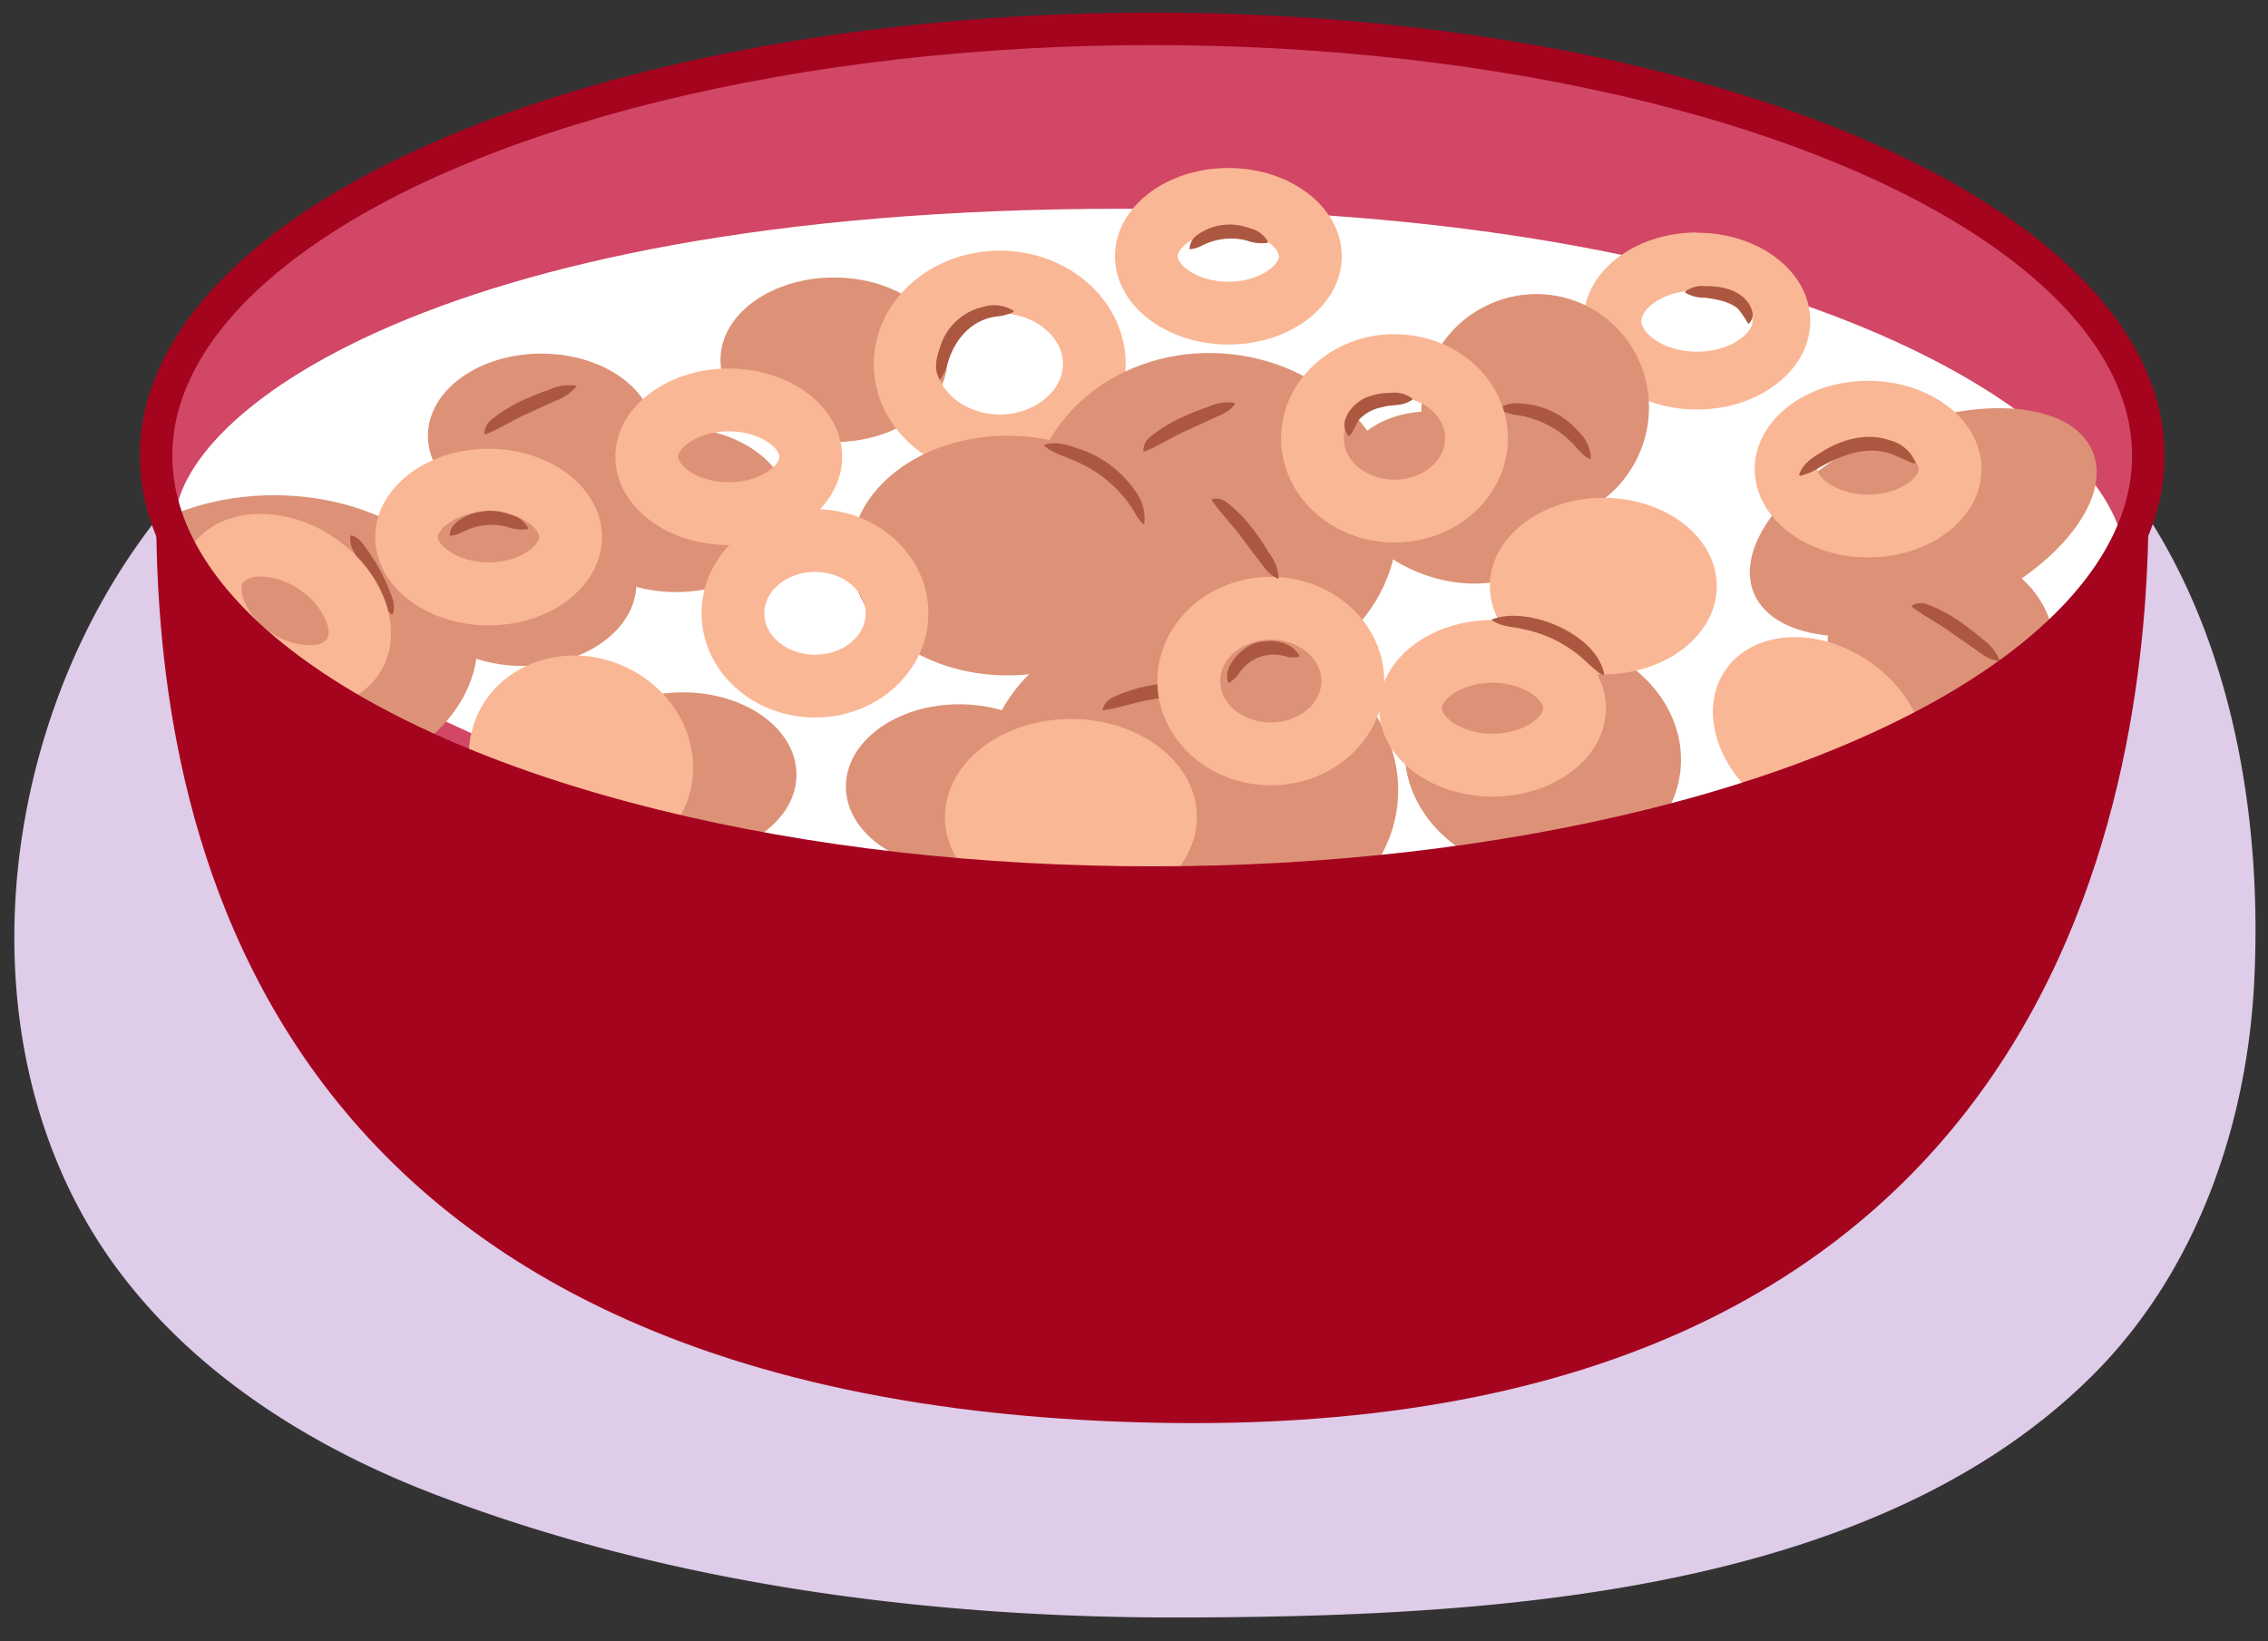 <svg xmlns="http://www.w3.org/2000/svg" xmlns:xlink="http://www.w3.org/1999/xlink" width="380" height="275" viewBox="0 0 380 275"><rect x="0" y="0" width="380" height="275" fill="#333333" stroke="none"/><defs><clipPath id="a"><ellipse cx="193.05" cy="76.36" rx="166.9" ry="71.53" fill="none"/></clipPath></defs><path d="M377.52,144.46a168.6,168.6,0,0,1,.17,20c-1.18,23.91-9.53,48-26.25,65.15-37.33,38.19-103.69,41.26-153,41.42-42.52.13-86.18-5.49-125.88-20.74-20.56-7.9-40-20.14-53.07-37.88C-11.7,170,2,101.88,42.84,70.42c41.79-32.17,103-34.24,153.32-33.82,43,.35,91.65,1.24,131.16,20.69C360.8,73.77,375.07,108.9,377.52,144.46Z" fill="#decce9"/><ellipse cx="193.05" cy="79.01" rx="166.9" ry="71.53" fill="#e52641"/><path d="M360,84.31c0,39.51-9.35,156-163.63,154.13C32.44,236.45,26.15,123.82,26.15,84.31s74.73-71.53,166.9-71.53S360,44.81,360,84.31Z" fill="#a5041f"/><ellipse cx="193.05" cy="76.36" rx="166.9" ry="71.53" fill="#d14765"/><g clip-path="url(#a)"><ellipse cx="187.71" cy="61.69" rx="19.01" ry="13.79" fill="#dd9277"/><path d="M29.29,88.09c-.48-19.47,48.09-55.34,169.86-53,104,2,151.91,35.1,156.39,55.31,1.88,8.46-43.43,78.65-126.74,73S29.77,107.55,29.29,88.09Z" fill="#fff"/><ellipse cx="139.72" cy="60.29" rx="19.01" ry="13.79" fill="#dd9277"/><path d="M284.34,48.66c5.6,0,9.31,3.09,9.31,5.13s-3.71,5.14-9.31,5.14S275,55.84,275,53.79s3.72-5.13,9.31-5.13m0-9.7c-10.49,0-19,6.64-19,14.83s8.51,14.83,19,14.83,19-6.64,19-14.83S294.84,39,284.34,39Z" fill="#fab795"/><path d="M292.8,54.07a16.94,16.94,0,0,0-1.62-2.35c-1.45-1.22-3.58-1.57-5.49-1.83a6.26,6.26,0,0,1-3.28-.82.16.16,0,0,1,0-.26,4.86,4.86,0,0,1,3.4-.86c3-.08,6.86.93,7.78,4.23a2.15,2.15,0,0,1-.52,2,.16.16,0,0,1-.26-.06Z" fill="#ac5841"/><path d="M167.51,52.49c5.74,0,10.59,3.88,10.59,8.48s-4.85,8.49-10.59,8.49S156.92,65.57,156.92,61s4.85-8.48,10.59-8.48m0-10.52c-11.66,0-21.11,8.51-21.11,19s9.45,19,21.11,19,21.1-8.51,21.1-19-9.44-19-21.1-19Z" fill="#fab795"/><ellipse cx="113.28" cy="85.42" rx="19.01" ry="13.79" fill="#dd9277"/><ellipse cx="160.74" cy="131.8" rx="19.01" ry="13.79" fill="#dd9277"/><ellipse cx="168.79" cy="93.09" rx="26.23" ry="20.08" fill="#dd9277"/><ellipse cx="90.7" cy="73.04" rx="19.01" ry="13.79" fill="#dd9277"/><ellipse cx="87.61" cy="97.8" rx="19.01" ry="13.79" fill="#dd9277"/><ellipse cx="45.93" cy="107.71" rx="34.08" ry="24.73" fill="#dd9277"/><ellipse cx="322.23" cy="87.52" rx="30.76" ry="16.24" transform="translate(-8.77 131.42) rotate(-22.75)" fill="#dd9277"/><ellipse cx="257.23" cy="68.46" rx="19.23" ry="19.01" transform="translate(69.32 256.99) rotate(-60)" fill="#dd9277"/><ellipse cx="243.43" cy="83.36" rx="13.79" ry="19.01" transform="translate(85.38 286.41) rotate(-71.01)" fill="#dd9277"/><ellipse cx="258.5" cy="126.63" rx="19.95" ry="23.18" transform="translate(103.98 369.49) rotate(-83.63)" fill="#dd9277"/><ellipse cx="325.2" cy="107.98" rx="16.33" ry="19.01" transform="translate(181.81 419.2) rotate(-83.63)" fill="#dd9277"/><ellipse cx="203.34" cy="86.95" rx="27.76" ry="30.88" transform="translate(94.37 279.39) rotate(-83.63)" fill="#dd9277"/><ellipse cx="199.7" cy="131.04" rx="27.55" ry="34.64" transform="translate(47.32 314.97) rotate(-83.63)" fill="#dd9277"/><path d="M251.31,68.41c1.49-1.13,3.19-.87,4.78-.66a13.64,13.64,0,0,1,8.46,4.63,6.39,6.39,0,0,1,2,4.38.16.16,0,0,1-.16.16c-1.59-.79-2.29-2.12-3.38-3.08a14.16,14.16,0,0,0-3.41-2.46,16.43,16.43,0,0,0-5-1.76,9.64,9.64,0,0,1-3.3-.93.16.16,0,0,1,0-.28Z" fill="#ac5841"/><ellipse cx="114.44" cy="129.8" rx="19.01" ry="13.79" fill="#dd9277"/><path d="M184.74,118.93a3,3,0,0,1,1.55-2,25,25,0,0,1,6.37-2.06c1.45-.26,2.89-.48,4.34-.6a7.77,7.77,0,0,1,4.42.36.17.17,0,0,1,0,.28c-1.33,1.07-2.75,1.16-4.15,1.45s-2.8.54-4.18.84c-2.81.41-5.35,1.41-8.13,1.8-.1,0-.28,0-.26-.12Z" fill="#ac5841"/><path d="M81.86,85.68c5.18,0,8.48,2.81,8.48,4.28s-3.3,4.27-8.48,4.27S73.37,91.42,73.37,90s3.3-4.28,8.49-4.28m0-10.52c-10.5,0-19,6.63-19,14.8s8.51,14.79,19,14.79,19-6.63,19-14.79-8.51-14.8-19-14.8Z" fill="#fab795"/><path d="M313,74.33c5.18,0,8.48,2.81,8.48,4.27s-3.3,4.28-8.48,4.28-8.49-2.81-8.49-4.28,3.3-4.27,8.49-4.27m0-10.52c-10.5,0-19,6.62-19,14.79s8.51,14.8,19,14.8,19-6.63,19-14.8-8.51-14.79-19-14.79Z" fill="#fab795"/><path d="M250.07,114.4c5.18,0,8.48,2.81,8.48,4.28s-3.3,4.27-8.48,4.27-8.49-2.8-8.49-4.27,3.3-4.28,8.49-4.28m0-10.51c-10.5,0-19,6.62-19,14.79s8.51,14.79,19,14.79,19-6.62,19-14.79-8.51-14.79-19-14.79Z" fill="#fab795"/><path d="M58.93,89.7c1.5.51,2,1.65,2.77,2.66A31.72,31.72,0,0,1,65.29,99c.45,1.17,1,2.38.54,3.85a.17.17,0,0,1-.23.11,7.56,7.56,0,0,1-2.23-3.06c-1-1.88-2.53-4.49-3.5-6.39-.55-1.1-1.32-2-1.18-3.61a.19.19,0,0,1,.24-.16Z" fill="#ac5841"/><path d="M122.1,72.27c5.18,0,8.49,2.8,8.49,4.27s-3.31,4.27-8.49,4.27-8.48-2.8-8.48-4.27,3.3-4.27,8.48-4.27m0-10.52c-10.49,0-19,6.62-19,14.79s8.51,14.79,19,14.79,19-6.62,19-14.79-8.51-14.79-19-14.79Z" fill="#fab795"/><ellipse cx="268.64" cy="98.21" rx="19.01" ry="14.79" fill="#fab795"/><ellipse cx="304.76" cy="122.98" rx="14.79" ry="19.01" transform="translate(31.67 305.8) rotate(-55.77)" fill="#fab795"/><path d="M136.55,95.83c4.68,0,8.49,3.11,8.49,6.94s-3.81,6.94-8.49,6.94-8.49-3.12-8.49-6.94,3.81-6.94,8.49-6.94m0-10.52c-10.5,0-19,7.82-19,17.46s8.51,17.46,19,17.46,19-7.82,19-17.46-8.51-17.46-19-17.46Z" fill="#fab795"/><path d="M43.73,96.61a11.73,11.73,0,0,1,6.47,2.2,11.6,11.6,0,0,1,4.59,5.67,3.36,3.36,0,0,1,0,2.63,3.76,3.76,0,0,1-3,1,11.74,11.74,0,0,1-6.47-2.19c-4.29-2.91-5.44-7.09-4.62-8.3a3.77,3.77,0,0,1,2.95-1m0-10.51c-4.82,0-9.14,1.88-11.64,5.55-4.6,6.75-1.29,17,7.39,22.92a22.32,22.32,0,0,0,12.39,4c4.82,0,9.15-1.88,11.65-5.55,4.59-6.76,1.28-17-7.4-22.92a22.32,22.32,0,0,0-12.39-4Z" fill="#fab795"/><ellipse cx="179.43" cy="136.91" rx="21.1" ry="16.43" fill="#fab795"/><path d="M212.92,107.18c4.68,0,8.48,3.11,8.48,6.94s-3.8,6.94-8.48,6.94-8.49-3.11-8.49-6.94,3.81-6.94,8.49-6.94m0-10.52c-10.5,0-19,7.82-19,17.46s8.51,17.46,19,17.46,19-7.82,19-17.46-8.51-17.46-19-17.46Z" fill="#fab795"/><ellipse cx="97.34" cy="127.54" rx="17.46" ry="19.01" transform="translate(-58.06 167.42) rotate(-67.04)" fill="#fab795"/><path d="M233.64,66.5c4.68,0,8.49,3.12,8.49,6.94s-3.81,6.94-8.49,6.94-8.49-3.11-8.49-6.94,3.81-6.94,8.49-6.94m0-10.51c-10.5,0-19,7.81-19,17.45s8.5,17.46,19,17.46,19-7.81,19-17.46S244.14,56,233.64,56Z" fill="#fab795"/><path d="M175.1,74.5c2-.62,3.9.1,5.7.72a18.37,18.37,0,0,1,9.29,6.88,7.66,7.66,0,0,1,1.64,5.58.16.16,0,0,1-.18.13A6.44,6.44,0,0,1,190.19,86,21.06,21.06,0,0,0,180,77.2c-1.71-.79-3.41-1.18-4.95-2.42a.16.16,0,0,1,0-.28Z" fill="#ac5841"/><path d="M225.91,73c-2-2.43,1-5.77,3.31-6.51a10.62,10.62,0,0,1,3.77-.66,4.9,4.9,0,0,1,3.6.93.18.18,0,0,1,0,.25c-1.74,1.17-3.3.69-5,1.22a7.08,7.08,0,0,0-3.8,2c-.66.9-.8,1.69-1.56,2.7a.19.19,0,0,1-.29.05Z" fill="#ac5841"/><path d="M250.1,103.75c5.94-2.27,17.45,2.53,18.66,9.17-.06.74-2.22-1.38-2.43-1.49a21.51,21.51,0,0,0-11.07-6c-1.7-.43-3.41-.31-5.23-1.45a.15.15,0,0,1,.07-.28Z" fill="#ac5841"/><path d="M203.11,83.62a3,3,0,0,1,2.44.54A25.27,25.27,0,0,1,210.19,89c.86,1.18,1.69,2.38,2.43,3.64a7.81,7.81,0,0,1,1.62,4.13.16.16,0,0,1-.24.15c-1.54-.72-2.25-2-3.12-3.09s-1.71-2.28-2.59-3.39c-1.6-2.34-3.6-4.19-5.18-6.52-.07-.08-.15-.24,0-.29Z" fill="#ac5841"/><path d="M191.56,75.55a3,3,0,0,1,1.06-2.27,25.14,25.14,0,0,1,5.7-3.49c1.34-.6,2.7-1.15,4.08-1.61a7.82,7.82,0,0,1,4.38-.69.17.17,0,0,1,.1.27c-1,1.35-2.4,1.77-3.69,2.38s-2.6,1.19-3.87,1.8c-2.62,1.06-4.86,2.63-7.47,3.67-.09,0-.27.09-.29-.06Z" fill="#ac5841"/><path d="M81.17,72.67a3,3,0,0,1,1.06-2.26,25.18,25.18,0,0,1,5.7-3.5c1.35-.59,2.7-1.15,4.08-1.6a7.82,7.82,0,0,1,4.38-.7.17.17,0,0,1,.1.27,8.64,8.64,0,0,1-3.69,2.39c-1.29.61-2.59,1.18-3.87,1.8-2.62,1.06-4.86,2.62-7.47,3.66-.09,0-.27.1-.29-.06Z" fill="#ac5841"/><path d="M320.33,101.47a3,3,0,0,1,2.49-.24,25,25,0,0,1,5.9,3.16c1.19.85,2.35,1.74,3.45,2.7a7.85,7.85,0,0,1,2.81,3.43.17.17,0,0,1-.18.22c-1.69-.21-2.75-1.17-3.93-2s-2.33-1.63-3.5-2.42c-2.25-1.73-4.73-2.87-6.95-4.6-.09,0-.21-.18-.09-.27Z" fill="#ac5841"/><path d="M205.72,114.24c-.78-2.57,2.18-5.59,4.42-6.42,2.52-.86,6.11-.49,7.55,2a.18.18,0,0,1-.07.23,4.47,4.47,0,0,1-2,0,6.93,6.93,0,0,0-8.19,3.06,5.59,5.59,0,0,1-1.45,1.27.17.17,0,0,1-.26-.09Z" fill="#ac5841"/><path d="M157.33,63.41c-.9-1.7-.39-3.42.1-5a9.83,9.83,0,0,1,7.33-7,6.23,6.23,0,0,1,5,.61.16.16,0,0,1,0,.28,8.39,8.39,0,0,1-2.36.69c-4.63.38-7.64,4-8.73,8.3a9.17,9.17,0,0,1-1.08,2.21.17.17,0,0,1-.29,0Z" fill="#ac5841"/><path d="M75.38,89.59c.06-1.53,1.29-2.32,2.49-3a9.41,9.41,0,0,1,7.6-.38,4.63,4.63,0,0,1,3,2.22.18.18,0,0,1-.14.25,7.45,7.45,0,0,1-3.47-.43,10.54,10.54,0,0,0-7.56,1,6.05,6.05,0,0,1-1.75.52.18.18,0,0,1-.21-.18Z" fill="#ac5841"/><path d="M301.44,79.51c.73-2,2.4-2.93,4-3.92,3.24-2,7.4-3.14,11.15-1.83a6.4,6.4,0,0,1,4.35,3.69.17.17,0,0,1-.21.21c-1.77-.53-3-1.45-4.74-1.87-4.09-1-8.27.83-11.77,2.93a10.36,10.36,0,0,1-2.56,1,.17.17,0,0,1-.19-.22Z" fill="#ac5841"/><path d="M205.81,38.67c5.18,0,8.48,2.8,8.48,4.27s-3.3,4.27-8.48,4.27-8.49-2.8-8.49-4.27,3.3-4.27,8.49-4.27m0-10.52c-10.5,0-19,6.62-19,14.79s8.51,14.79,19,14.79,19-6.62,19-14.79-8.51-14.79-19-14.79Z" fill="#fab795"/><path d="M199.33,41.58c.06-1.54,1.29-2.33,2.49-2.95a9.41,9.41,0,0,1,7.6-.38,4.62,4.62,0,0,1,3,2.21.18.18,0,0,1-.14.25,7.2,7.2,0,0,1-3.47-.43,10.64,10.64,0,0,0-7.56.95,5.75,5.75,0,0,1-1.75.53.18.18,0,0,1-.21-.18Z" fill="#ac5841"/></g><ellipse cx="193.05" cy="76.36" rx="166.9" ry="71.53" fill="none" stroke="#a5041f" stroke-miterlimit="10" stroke-width="5.45"/></svg>